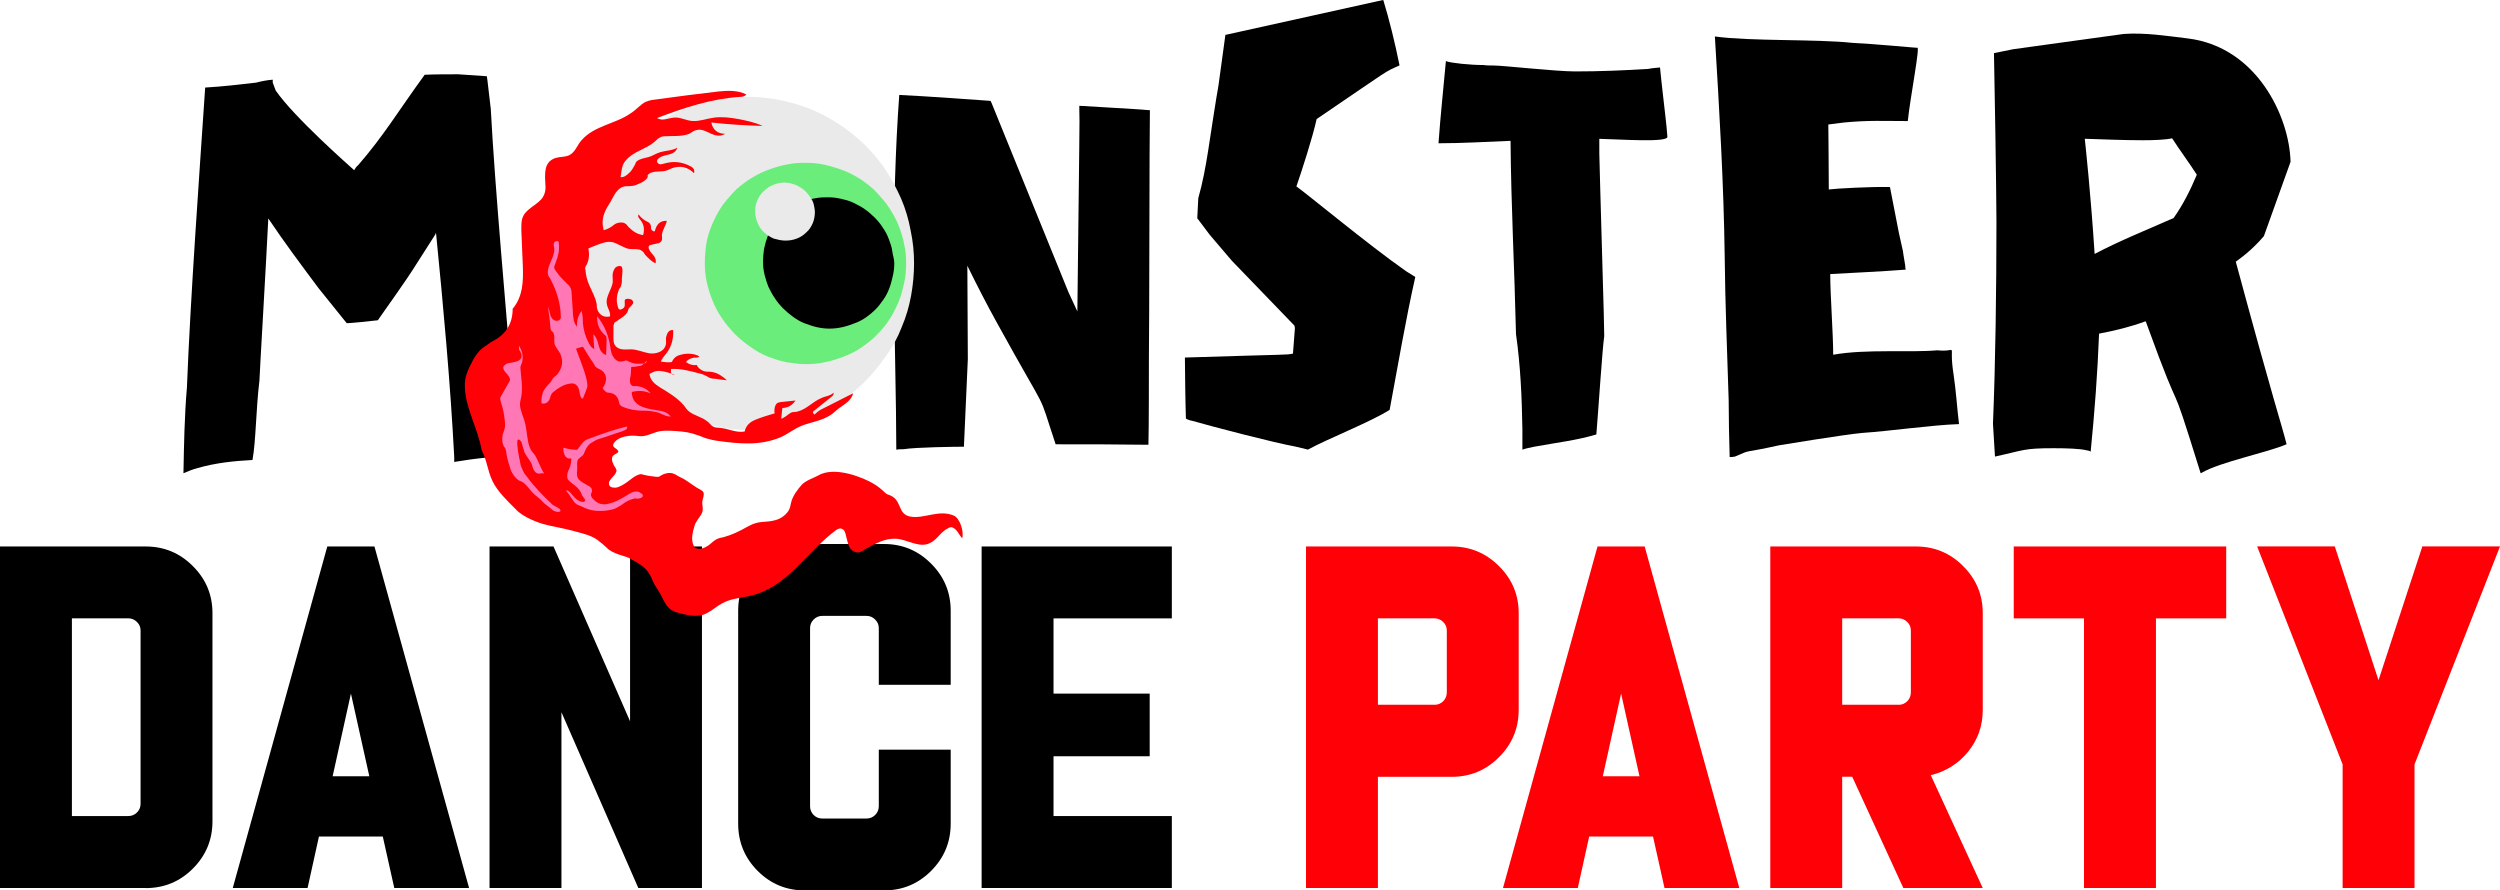 <?xml version="1.0" encoding="UTF-8"?><svg id="Layer_2" xmlns="http://www.w3.org/2000/svg" viewBox="0 0 472.89 168.43"><g id="Layer_1-2"><path d="M27.56,167.97H0v-64.6h27.56c3.48,0,6.46,1.24,8.92,3.71,2.47,2.46,3.71,5.43,3.71,8.9v39.38c0,3.49-1.24,6.47-3.71,8.94-2.46,2.46-5.43,3.69-8.92,3.69ZM24.27,154.36c.64,0,1.18-.22,1.63-.67.46-.46.69-1,.69-1.63v-32.81c0-.63-.23-1.16-.69-1.6-.45-.46-.99-.69-1.63-.69h-10.67v37.4h10.67Z"/><path d="M88.73,167.97h-14.15l-2.17-9.73h-12.08l-2.15,9.73h-14.15l17.88-64.6h8.92l17.9,64.6ZM69.86,146.84l-3.48-15.65-3.46,15.65h6.94Z"/><path d="M132.78,167.97h-12.04l-14.54-33.25v33.25h-13.6v-64.6h12.1l14.48,33.06v-33.06h13.6v64.6Z"/><path d="M167.2,168.43h-14.96c-3.49,0-6.46-1.23-8.92-3.69-2.46-2.47-3.69-5.45-3.69-8.94v-40.27c0-3.48,1.23-6.46,3.69-8.92,2.46-2.47,5.43-3.71,8.92-3.71h14.96c3.48,0,6.46,1.24,8.92,3.71,2.47,2.46,3.71,5.43,3.71,8.92v14h-13.6v-10.71c0-.64-.23-1.18-.69-1.63-.45-.46-.99-.69-1.63-.69h-8.38c-.63,0-1.17.23-1.63.69-.45.45-.67.99-.67,1.63v33.69c0,.64.22,1.19.67,1.65.46.45,1,.67,1.63.67h8.38c.64,0,1.18-.22,1.63-.67.46-.46.69-1.01.69-1.65v-10.71h13.6v14c0,3.49-1.24,6.47-3.71,8.94-2.46,2.46-5.43,3.69-8.92,3.69Z"/><path d="M221.66,167.97h-35.98v-64.6h35.98v13.6h-22.38v14.23h18.19v11.85h-18.19v11.31h22.38v13.6Z"/><path d="M329,167.97h-14.15l-2.17-9.73h-12.08l-2.15,9.73h-14.15l17.88-64.6h8.92l17.9,64.6ZM310.12,146.84l-3.48-15.65-3.46,15.65h6.94Z" style="fill:#ff0006;"/><path d="M375.05,167.97h-15.02l-9.67-21.04h-1.9v21.04h-13.6v-64.6h27.56c3.48,0,6.46,1.24,8.92,3.71,2.47,2.46,3.71,5.43,3.71,8.9v18.29c0,3.02-.93,5.66-2.77,7.92-1.85,2.27-4.2,3.74-7.06,4.44l9.83,21.35ZM359.13,133.32c.64,0,1.18-.22,1.63-.67s.69-1.01.69-1.67v-11.73c0-.63-.23-1.16-.69-1.6-.45-.46-.99-.69-1.63-.69h-10.67v16.35h10.67Z" style="fill:#ff0006;"/><path d="M407.8,167.97h-13.6v-51h-13.29v-13.6h40.19v13.6h-13.29v51Z" style="fill:#ff0006;"/><path d="M456.72,167.97h-13.6v-23.38l-16.17-41.23h14.69l8.27,25.31,8.29-25.31h14.69l-16.17,41.23v23.38Z" style="fill:#ff0006;"/><path d="M260.64,167.97h-13.6v-64.6h27.56c3.48,0,6.46,1.24,8.94,3.71,2.48,2.46,3.73,5.43,3.73,8.9v18.29c0,3.49-1.24,6.47-3.73,8.96s-5.45,3.71-8.94,3.71h-13.96v21.04ZM271.31,133.32c.67,0,1.22-.22,1.67-.67s.69-1.01.69-1.67v-11.73c0-.63-.23-1.16-.69-1.6-.45-.46-1-.69-1.67-.69h-10.67v16.35h10.67Z" style="fill:#ff0006;"/><path d="M34.69,89.52c.84-.37,1.78-.74,2.52-.93,3.45-1.03,7.09-1.4,10.55-1.58.65-3.54.65-9.58,1.31-14.98.09-2.32,1.31-22.89,1.68-30.71,2.99,4.47,6.26,8.84,9.52,13.21l5.32,6.61c.56,0,4.48-.38,5.88-.56.74-1.12,5.41-7.54,7.46-10.89l3.45-5.4c0-.06.03-.16.09-.28,1.4,14.15,2.71,28.29,3.45,42.44v.93c3.83-.65,7.84-1.11,11.76-1.11-.19-4.19-.47-8.47-.75-12.66-1.21-15.45-3.27-37.51-4.1-53.04-.47-3.82-.56-5.03-.74-6.15l-5.42-.37c-2.05,0-4.29,0-6.34.09-4.95,6.79-7.74,11.54-12.6,17.12-.37.28-.56.65-.74.93-1.03-.93-11.39-10.05-14.84-15.07l-.56-1.49v-.56c-1.12.09-2.05.28-3.17.56-3.17.37-6.34.74-9.61.93-1.12,16.66-2.8,39.92-3.45,56.68-.47,5.49-.56,10.98-.66,16.28Z"/><path d="M169.54,85.06c.47-.09,1.03-.09,1.4-.09,2.24-.38,9.8-.47,11.39-.47l.74-16.56-.09-17.68c1.78,3.63,3.64,7.26,5.6,10.8,10.45,18.98,7.38,11.82,11.1,22.98,5.79,0,11.67,0,17.55.09.09-2.79.09-13.68.09-16.38.09-4.56.09-42.62.19-46.9-3.18-.28-12.14-.74-13.35-.84v.84c.09,2.05,0,4.19-.37,38.06l-1.68-3.63-14.56-35.83-.19-.37c-1.21-.09-12.78-.93-17.26-1.12-.75,10.24-1.03,21.41-1.03,32.2.09,13.4.47,26.06.47,34.9Z"/><path d="M247.37,85.06c3.73-2.05,12.04-5.31,15.49-7.54,1.59-8.47,2.99-16.84,4.85-25.13l-1.77-1.11c-7.19-5.03-19.04-14.89-20.72-16.01,1.03-2.98,3.08-9.31,3.83-12.75,14.65-9.96,12.6-8.75,15.68-10.15-.84-4.19-1.96-8.74-3.08-12.38l-29.86,6.61-1.31,9.58c-.38,1.95-1.58,9.96-1.96,12.38-.47,2.98-1.03,6.05-1.86,8.93l-.19,3.82.09.09,2.24,2.98,4.2,4.93,11.85,12.28.09.46-.37,4.84c-1.49.28,0,.09-20.44.74.09,10.24.19,10.61.19,11.54.46.28.84.37,1.3.46,3.92,1.12,15.31,4.1,19.41,4.84l2.33.56Z"/><path d="M287.96,85.06c.75-.28,1.49-.38,2.24-.56,4.57-.83,8.03-1.21,11.76-2.32.38-4.56,1.12-16.01,1.49-18.61,0-1.4-.09-2.89-.09-4.37-.75-25.22-.75-27.64-.84-30.15v-2.79c4.11.09,12.88.74,12.88-.38-.19-2.6-.56-5.3-.84-7.91-.19-1.67-.38-3.35-.56-5.21-.65.09-1.4.09-2.24.28-4.67.28-9.15.47-13.81.47-3.64,0-13.63-1.12-15.4-1.12-.65,0-1.31,0-1.96-.09-2.43,0-6.16-.37-7.09-.74-.47,5.21-1.03,10.33-1.4,15.54,4.48,0,9.05-.28,13.63-.46.09,12.1.75,24.29,1.03,36.57.84,5.86,1.12,12.01,1.21,18.05v3.82Z"/><path d="M327.16,86.45c.37,0,.65,0,1.03-.09,3.45-1.49.84-.47,8.4-2.14,0,0,12.41-2.05,15.68-2.33,5.42-.37,13.07-1.49,18.29-1.67-.38-3.17-.56-6.24-1.03-9.4-1.03-6.52,1.12-4.09-3.08-4.56-5.04.47-13.53-.28-19.69.84,0-4-.56-11.26-.56-15.26,4.76-.28,9.52-.46,14.28-.84-.09-.28-.09-.46-.09-.74-.84-4.84.09-.37-1.21-6.23l-1.68-8.65c-3.55-.09-10.27.28-11.57.46,0-4-.09-11.54-.09-12.29l2.89-.37c4.76-.46,7.56-.28,12.14-.28.46-4.46,2.43-14.52,1.77-13.86-.46,0-8.12-.74-12.22-.93-6.81-.74-19.32-.28-26.04-1.21.84,13.86,1.68,27.82,1.86,41.69.09,9.03.47,18.05.75,27.08,0,3.54.09,7.17.19,10.8Z"/><path d="M416.28,89.52c.09,0,.09-.09.19-.09,3.45-2.05,12.41-3.81,16.05-5.4-1.03-4.09-2.24-7.26-9.61-34.53,1.86-1.3,3.73-2.97,5.32-4.84l5.04-14.05c-.19-8.47-6.35-21.78-19.51-23.35-3.92-.47-8.03-1.12-12.04-.84l-20.91,2.89-3.64.74c.09,3.16.47,26.98.47,31.92,0,12.75-.19,26.99-.66,38.16l.38,6.23c5.6-1.21,5.32-1.58,11.1-1.58,2.52,0,4.95.09,6.16.38.38.09.65.09.84.28.74-7.44,1.31-14.89,1.59-22.33,2.98-.56,5.97-1.3,8.77-2.33.06,0,.09.03.09.09,7.93,21.87,3.55,6.79,10.36,28.66ZM396.21,48.02c-.74-11.44-1.68-20.01-1.86-21.77,2.9.09,7.38.28,11.01.28,1.96,0,4.39-.09,5.51-.37,1.49,2.32,3.18,4.56,4.67,6.89-1.21,2.89-2.61,5.68-4.39,8.19-5.04,2.23-10.17,4.28-14.93,6.79Z"/><path d="M172.9,49.79c0,2.05-.19,4.09-.56,6.14-.38,2.05-.94,4.01-1.78,5.96-.74,1.95-1.77,3.81-2.98,5.49-1.21,1.67-2.52,3.35-4.02,4.84-1.49,1.49-3.08,2.79-4.85,3.91-1.78,1.12-3.55,2.14-5.42,2.89-1.86.74-3.82,1.4-5.88,1.77-2.06.37-4.02.56-6.07.56s-4.01-.28-6.07-.74c-2.05-.46-4.01-1.21-5.88-2.05-1.96-.93-4.2-1.95-5.97-2.98-1.78-1.11-3.36-2.14-4.67-3.72-1.31-1.49-2.43-2.98-3.55-4.66-1.12-1.67-2.15-3.44-2.98-5.21-.84-1.77-1.49-3.82-1.96-5.77-.47-1.95-.75-4-.84-5.96-.09-1.95.09-4,.38-5.95.38-1.95.84-3.91,1.59-5.77.74-1.86,1.68-3.72,2.8-5.4,1.12-1.77,2.43-3.35,3.83-4.84,1.4-1.49,2.98-2.89,4.76-4.1,1.78-1.21,3.55-2.23,5.51-3.07,1.96-.84,3.92-1.49,5.97-1.95,2.05-.47,4.2-.74,6.26-.84,2.15-.09,4.2.09,6.34.46,2.05.38,4.11.93,6.07,1.68,1.96.74,3.82,1.77,5.6,2.89,1.77,1.11,3.45,2.51,4.94,3.91,1.49,1.49,2.9,3.07,4.02,4.84,1.21,1.77,2.15,3.63,2.98,5.49.84,1.96,1.4,3.91,1.78,5.96.46,2.14.65,4.19.65,6.23Z" style="fill:#eaeaea;"/><path d="M171.4,49.79c0,1.21-.09,2.51-.37,3.72-.28,1.21-.56,2.42-1.03,3.54-.47,1.11-1.03,2.23-1.68,3.26-.65,1.03-1.4,1.95-2.33,2.89-.84.93-1.86,1.67-2.89,2.42s-2.15,1.31-3.36,1.77c-1.12.46-2.33.84-3.64,1.11-1.21.28-2.43.38-3.73.38s-2.52-.19-3.73-.38c-1.21-.28-2.43-.65-3.55-1.11s-2.24-1.12-3.27-1.86c-1.03-.74-1.96-1.49-2.9-2.42-.84-.93-1.68-1.86-2.33-2.89-.74-1.02-1.31-2.14-1.77-3.26-.47-1.12-.84-2.33-1.12-3.54s-.38-2.42-.38-3.63.09-2.42.28-3.63.56-2.42,1.03-3.54c.47-1.11,1.03-2.23,1.68-3.26.66-1.03,1.49-1.95,2.33-2.89.84-.93,1.87-1.68,2.9-2.42,1.03-.65,2.15-1.3,3.36-1.77s2.33-.84,3.64-1.11c1.3-.28,2.52-.38,3.73-.38,1.31,0,2.52.09,3.73.38,1.21.28,2.43.65,3.64,1.11s2.33,1.11,3.36,1.77c1.03.74,2.05,1.49,2.89,2.42.84.93,1.68,1.86,2.33,2.89.66,1.02,1.31,2.14,1.78,3.35.46,1.21.84,2.33,1.03,3.54.28,1.03.37,2.33.37,3.54Z" style="fill:#6aed7a;"/><path d="M169.16,49.79c0,.84-.09,1.58-.28,2.42-.19.83-.38,1.58-.66,2.32s-.65,1.49-1.12,2.14c-.46.65-.93,1.3-1.49,1.86s-1.12,1.03-1.78,1.49c-.65.47-1.4.84-2.15,1.12-.74.28-1.49.56-2.33.74-.84.18-1.59.28-2.43.28s-1.58-.09-2.43-.28c-.84-.19-1.58-.47-2.33-.74-.74-.28-1.49-.74-2.15-1.21-.65-.47-1.31-1.03-1.86-1.58-.56-.56-1.12-1.21-1.59-1.95-.46-.66-.84-1.4-1.21-2.14-.28-.74-.56-1.58-.74-2.33-.19-.84-.28-1.58-.28-2.42s.09-1.58.19-2.42c.19-.84.38-1.58.66-2.33.28-.74.65-1.49,1.12-2.14.46-.65.93-1.3,1.58-1.86.56-.56,1.21-1.12,1.87-1.49.65-.46,1.4-.84,2.15-1.11.74-.28,1.58-.56,2.33-.66.84-.18,1.58-.18,2.42-.18s1.59.09,2.43.28c.84.19,1.59.38,2.33.74.75.38,1.49.74,2.15,1.21.66.46,1.31,1.02,1.87,1.58.56.56,1.12,1.21,1.58,1.96.47.65.84,1.4,1.12,2.14.28.74.56,1.49.66,2.33s.37,1.4.37,2.23Z"/><path d="M154.14,40.02c0,.74-.09,1.4-.38,2.14-.28.65-.65,1.3-1.21,1.77-.56.56-1.12.93-1.86,1.21-.75.28-1.4.37-2.15.37s-1.49-.19-2.15-.37c-.66-.28-1.31-.65-1.87-1.21-.56-.46-.93-1.11-1.21-1.77-.28-.65-.46-1.4-.46-2.14s.09-1.4.37-2.05c.28-.65.66-1.3,1.21-1.77.56-.56,1.12-.93,1.78-1.21.65-.28,1.4-.46,2.15-.46s1.49.18,2.15.46c.65.28,1.31.65,1.86,1.21s.93,1.12,1.31,1.77c.28.56.38,1.3.47,2.05Z" style="fill:#eaeaea;"/><path d="M97.03,58.35c1.87-2.33,1.96-5.03,1.87-7.91-.09-2.33-.19-4.47-.28-6.7,0-1.03-.09-2.14.46-3.07.84-1.4,2.9-2.14,3.64-3.44.75-1.3.38-2.33.38-3.63s.09-2.6,1.21-3.35,2.33-.38,3.45-.93c1.12-.65,1.4-1.86,2.24-2.79,2.43-2.79,6.44-3.07,9.33-5.12,1.03-.65,1.96-1.77,2.8-2.14.93-.38,1.4-.38,2.05-.47,3.92-.56,7.74-1.02,11.67-1.49,1.86-.18,3.64-.28,5.32.56-.28.37-.74.46-1.21.46-5.51.37-10.54,2.05-15.68,4,1.12.65,2.05,0,3.27-.09s2.15.56,3.45.65,2.71-.46,4.11-.65c1.49-.18,3.08,0,4.57.28,1.49.28,3.18.65,4.57,1.3-3.27-.09-6.44-.28-9.7-.65.28,1.4,1.21,2.14,2.61,2.14-.84.56-1.78.37-2.61,0-.84-.38-1.77-.93-2.61-.74-.74.09-1.03.46-1.58.74-1.49.56-2.9.37-4.39.46-.38,0-.84,0-1.21.28-.38.19-.66.56-1.03.84-1.68,1.4-4.02,1.77-5.42,3.54-.74.83-.74,2.05-.93,3.07.66.09,1.21-.37,1.68-.84.46-.37.74-1.02,1.03-1.48.28-.47,0-.38.46-.74.47-.38,1.4-.56,2.15-.74.74-.19,1.3-.65,2.24-.93.93-.28,2.33-.28,3.17-.84-.19.74-.84,1.12-1.59,1.3-.74.19-1.49.28-2.05.84-.09.09-.19.19-.19.46s.28.47.56.56c.28,0,.56-.09.93-.19,1.68-.46,3.27-.28,4.85.56.56.28.84.74.65,1.3-1.21-1.21-2.61-1.49-4.2-.93-.38.18-.75.37-1.12.46-1.03.28-2.06,0-2.99.46-.13.06-.24.16-.37.28-.19.19,0,.09-.09.46-.09.38-.84.93-1.31,1.12-.47.18-1.12.56-1.68.56-.46.09-.93,0-1.4.09-1.03.18-1.78,1.3-2.15,2.05-.37.74-.74,1.3-1.03,1.77-.28.47-.37.65-.56,1.12-.47,1.21-.47,2.14-.19,3.35.74-.19,1.4-.56,1.96-1.03.56-.46,1.59-.56,2.05-.28.47.28.38.37.66.65.84.84,1.59,1.4,2.8,1.58.28-1.03.19-1.96-.46-2.79-.28-.38-.66-.74-.38-1.12.28.46.84.93,1.31,1.21.38.19.65.28.84.56.19.28.19.65.19.93s.66.74.74.38c.28-1.12.94-1.95,2.24-1.86-.18.93-.84,1.68-.93,2.7,0,.37.09.56,0,.93-.09.38-.56.65-.93.65-.38.09-.93.19-1.21.28s-.19,0-.28.19c-.09.18-.09-.09-.09.28s.46,1.03.84,1.4c.37.38.65,1.03.46,1.58-.74-.28-1.4-1.03-1.86-1.49s-.19-.56-.84-.93c-.56-.37-1.31-.18-2.24-.28s-2.33-1.12-3.27-1.3c-1.03-.19-2.15.28-2.9.56-.74.28-.93.37-1.58.65.18,1.02.18,1.95-.28,2.98-.09.18-.28.37-.28.56-.09.19-.09.28,0,.46.09,1.12.28,1.95.74,2.98.47,1.11,1.21,2.33,1.4,3.63,0,.37,0,.74.19,1.11.38.93,1.31,1.4,2.33,1.12.09-1.03-.56-1.49-.65-2.61-.09-1.11.84-2.42,1.12-3.63.09-.47,0-1.03,0-1.49s.18-1.03.46-1.4c.28-.38,1.12-.56,1.31-.19.28.74-.09,1.86,0,2.7,0,.28-.09.65-.19.93-.09.28-.28.37-.38.65-.46,1.11-.56,2.32-.09,3.54.18.46.93.09,1.12-.28.18-.37,0-1.02.09-1.3.09-.28.66-.28.94-.19.28,0,.65.28.65.65s-.65.84-.84,1.12c-.19.28-.09.37-.19.56-.47.93-1.4,1.3-2.24,1.95-.19.09-.38.19-.38.47-.09.28-.09.09-.09.56v1.77c0,.65-.09,1.49.66,2.05.74.56,1.77.38,2.7.38,1.03,0,2.33.56,3.36.74,1.12.18,2.52-.19,2.99-1.12.46-.84.09-1.3.28-2.05.18-.74.56-1.3,1.3-1.21.09,1.58-.28,2.98-1.12,4.19-.46.65-.93,1.02-1.21,1.77.66.09,1.4.19,2.06.09.37-.74.84-1.21,1.77-1.4.93-.28,2.43-.28,3.36.28.19.09-.09.28-.56.28-.38-.09-1.59.28-1.87.84.66.47,1.31.65,2.05.56.28.66,1.03,1.12,1.59,1.21.56.09.74,0,1.21.09,1.21.18,2.05.83,2.89,1.58-.65-.09-1.68-.18-2.15-.28-.31,0-.59-.03-.84-.09-.38-.09-.56-.28-.93-.46-.38-.19-.84-.38-1.31-.47-1.77-.46-3.45-.93-5.32-.84,0,.28-.09.56,0,.74.09.19.37.47.65.38-.84-.38-1.86-.65-2.7-.74-.84-.09-1.31.19-2.06.56.19,1.21.94,1.86,1.96,2.52,1.68,1.02,3.27,1.95,4.57,3.44.28.37.56.83.93,1.11,1.03.84,2.43,1.03,3.55,1.95.37.28.56.65,1.03.93.46.28,1.03.19,1.58.28,1.49.19,2.8.93,4.39.66.28-1.12.94-1.77,2.06-2.23,1.12-.47,2.42-.84,3.64-1.21-.18-.56,0-1.48.38-1.86.38-.28.56-.19.84-.28.93-.09,1.78-.19,2.71-.28-.56.84-1.31,1.3-2.24,1.4h-.19c-.06.06-.09.13-.09.19-.09.65-.09,1.3-.19,1.86.66-.19,1.31-.84,1.78-1.11.56-.28.93-.09,1.4-.28,1.68-.46,2.8-1.86,4.39-2.51.74-.38,1.68-.38,2.33-1.03.09.38-.19.65-.47.84-1.12.93-2.33,1.86-3.36,2.7-.19.09.09.65.28.56.37-.37.93-.84,1.58-1.11,1.87-.93,3.83-1.95,5.69-2.89-.37,1.4-1.58,2.05-2.61,2.79-.66.46-1.12,1.02-1.78,1.4-1.58,1.02-3.64,1.3-5.32,1.95-1.59.65-2.61,1.58-4.11,2.23-3.92,1.58-7.65,1.21-11.76.65-.74-.09-1.49-.28-2.15-.46-.66-.19-1.12-.47-1.78-.65-1.21-.47-2.52-.65-3.82-.74s-2.71-.19-3.92.18c-1.21.38-2.05.93-3.45.74-1.4-.18-3.45,0-4.39,1.12-.93,1.11.47,1.11.66,1.77.09.38-.84.47-1.12,1.03-.28.56.18,1.58.65,2.23.09.18.19.37.09.56-.19.84-1.4,1.49-1.4,2.23,0,.83.74.83,1.31.83.65-.09,1.4-.56,1.96-.93.56-.38,1.31-1.03,1.68-1.21.31-.18.59-.31.84-.37.28-.09.56,0,.84.09.75.19,1.49.28,2.33.37h.47c.19-.09.37-.18.46-.28.66-.38,1.49-.56,2.15-.38.66.19,1.12.65,1.68.84,1.31.65,2.24,1.58,3.55,2.23.28.19.56.28.65.65s-.09.93-.19,1.3c-.28,1.03.38,1.68-.28,2.79-.38.65-1.12,1.4-1.31,2.33-.28.93-.56,2.05-.28,3.07.09.28.19.66.47.84.74.56,1.86,0,2.43-.37.56-.38.74-.65,1.3-1.03.56-.37,1.03-.46,1.59-.56,1.68-.46,2.98-1.11,4.48-1.95.74-.38,1.21-.65,2.15-.84.84-.19,1.86-.09,2.9-.37,1.03-.19,2.15-.84,2.8-1.86.28-.46.38-1.02.47-1.49.28-1.3,1.31-2.6,2.05-3.44.84-.84,2.33-1.3,2.98-1.67,3.17-1.96,8.68.37,10.55,1.48,1.86,1.12,2.15,1.86,2.7,2.05,2.9.83,1.68,3.72,4.3,4.19,2.61.46,5.41-1.4,8.21-.19,1.12.46,1.96,2.98,1.59,4.28-.65-.65-.93-1.68-1.86-2.05-.28-.09-.56,0-.84.18-1.58.74-2.05,2.42-3.92,2.98s-3.92-.93-5.97-1.02c-2.05-.09-3.82.93-5.69,1.95-.37.19-.84.65-1.49.65s-1.49-.56-1.68-1.3c-.28-.65-.47-1.77-.65-2.33-.19-.56-.28-.65-.66-.84-.38-.18-.65,0-1.03.19-5.22,3.82-8.68,9.96-14.93,12.1-2.33.84-4.57.65-6.63,1.77-1.21.65-1.77,1.3-2.89,1.86-1.78,1.02-3.92.37-5.69-.09-1.78-.47-2.33-1.86-2.99-3.17-.65-1.3-1.12-1.58-1.68-2.98-.93-2.23-1.96-2.79-4.48-4.19-.75-.37-3.08-.74-4.2-1.95-.38-.37-1.03-.93-1.78-1.49-1.31-.93-3.27-1.3-4.95-1.77-1.77-.46-3.64-.74-5.32-1.21-.93-.28-1.86-.65-2.8-1.12-.84-.46-1.68-.93-2.33-1.67-1.59-1.58-3.45-3.35-4.39-5.31-.94-1.95-1.03-3.91-2.06-5.86-.65-4.01-3.08-7.91-3.17-12.01-.09-2.05.75-3.44,1.59-5.12.38-.65.56-.93,1.12-1.58.56-.65,1.58-1.21,2.33-1.77,2.61-1.3,4.01-3.26,4.01-6.33Z" style="fill:#ff0006;"/><path d="M111.31,64.77c-.56-1.03-.94-2.42-1.03-3.44-.09-1.03,0-1.58-.28-2.52-.66.93-.93,1.86-.84,2.98-.56-.56-.66-1.3-.75-2.05l-.28-4.19c0-.47-.09-.93-.28-1.21-.19-.37-.38-.46-.66-.74-.74-.74-1.4-1.4-1.96-2.23-.19-.19-.28-.38-.38-.65-.09-.38.19-.74.28-1.12.47-1.21.74-2.32.56-3.63,0-.09.09-.18-.09-.28-.19-.19-.75-.09-.84.37-.09.38.09.74.09,1.12,0,1.67-1.4,2.97-1.21,4.65,0,.38.28.56.47.93,1.12,2.14,1.86,4.37,1.96,6.79,0,.38.09.65-.19.93s-.84.28-1.21,0c-.37-.28-.56-.74-.65-1.21-.09-.46-.19-.83-.38-1.3.19,1.3.38,2.61.47,3.91,0,.28.09.56.19.65.09.19.19.19.28.28.46.65.18,1.31.28,2.05.09.74.75,1.31,1.12,2.05.66,1.48.38,2.88-.74,4.09-.19.18-.47.28-.65.56-.19.28-.19.37-.38.65s-.56.56-.84.93c-.75.83-1.03,1.95-.94,3.16.75.19,1.31-.19,1.59-.93.09-.18.09-.37.19-.65.09-.18.28-.46.46-.56.75-.65,1.78-1.3,2.61-1.49.84-.18,1.31-.28,1.87.28.56.56.37,1.77.84,2.33,0,0,0,.09.19.09s.09,0,.18-.28c.09-.28.47-1.03.56-1.4.09-.38.19-.38.19-.74s-.09-.93-.19-1.3c-.47-1.95-1.31-3.82-1.96-5.68.46-.19.84-.28,1.31-.38.65,1.03,1.21,2.05,1.96,3.07.19.28.19.46.46.74.28.28.66.37,1.12.65,1.12.84,1.03,2.23.19,3.35.19.38.56.74.84.84.28.09.47,0,.66.09.93.19,1.4.84,1.58,1.68.09.18,0,.37.19.56.19.18.28.28.47.37,1.12.47,2.52.74,3.64.74s2.43.09,3.36.46c.93.38,1.31.66,2.15.66-.75-.93-1.59-1.03-2.71-1.21-1.12-.18-2.33-.37-3.27-.93-.93-.56-1.4-1.4-1.4-2.52,1.21-.28,2.33-.28,3.55.28-.74-.93-1.58-1.3-2.8-1.4-.28,0-.38.09-.75-.09-.37-.28-.46-1.03-.28-1.58.18-.56.09-1.4.18-1.95.56,0,1.12-.09,1.68-.19.56-.09.93-.74,1.21-.93.19-.09-.09.46-.38.46-.93.09-1.86.19-2.8-.28-.28-.09-.47-.28-.66-.28-.28,0-.46.18-.74.18-.84.19-1.49-.37-1.86-1.11-.38-.74-.38-1.58-.56-2.42-.38-1.86-1.12-3.44-2.33-5.02-.09,1.3.28,2.42,1.21,3.35.19.19.38.28.47.46s.09.47.09.74c0,.93-.09,1.86-.09,2.79-.84-.28-1.21-1.02-1.4-1.77s-.38-1.58-1.03-2.14c.09.93.09,1.86.19,2.79-.75-.38-.84-.84-1.12-1.3Z" style="fill:#ff78b5;"/><path d="M98.24,68.12c-.38.28-.93.37-1.4.46-.46.09-.74.09-1.12.28-.37.28-.65.46-.46,1.02s1.21,1.21,1.21,1.96c0,.18-.09.28-.19.46-.47.84-1.03,1.77-1.49,2.6-.09.19-.19.38-.19.46,0,.19.09.28.09.47.28.84.56,1.95.66,2.7s.19,1.3.19,1.95-.28,1.12-.47,1.77c-.09.56-.09,1.4.09,1.86s.19.28.38.65c.18.38.18.56.28,1.21s.47,1.96.75,2.79c.28.84.93,1.68,1.49,2.05.56.38.47.09,1.03.56.56.37,1.21,1.4,1.78,1.95.56.56,1.21.93,1.68,1.49.47.56,1.4,1.11,1.87,1.58.46.47,1.77.66,1.58.09-.19-.46-1.03-.65-1.49-1.02-1.68-1.58-3.45-3.35-4.85-5.31-.19-.28-.38-.37-.65-.93-.19-.47-.56-1.03-.66-1.96-.19-.93-.65-3.07-.46-4,.09-.37.84.19.84.65.09.38.28,1.03.46,1.58.19.56,1.21,1.77,1.4,2.33.19.56.19.83.47,1.21.19.37.56.56.93.56s.56-.19.93,0c-.56-.93-1.03-2.14-1.49-3.07-.46-.93-.74-.74-1.21-1.86-.46-1.02-.56-3.16-.84-4.38-.28-1.3-.93-2.42-1.03-3.72,0-.56.19-1.12.28-1.68.28-1.86-.09-3.54-.19-5.3,0-.38.19-.65.28-.93.37-1.21,0-2.42-.56-3.26,0-.09,0,.46,0,.65s.28.37.38.74c.19.37.19,1.02-.28,1.3Z" style="fill:#ff78b5;"/><path d="M108.04,91.29c-.18-.19-.37-.28-.65-.65-.19-.47-.09-1.3.19-1.77.28-.46.46-1.4.46-1.67.09-.38,0-.19,0-.38s-.09-.09-.28-.09c-1.03,0-1.21-1.3-1.21-2.05.74.19,1.4.38,2.24.38.09,0,.09.09.38,0,.28-.19.65-.93,1.03-1.3.37-.47.84-.66,1.4-.84,2.24-.84,4.57-1.68,6.91-2.23.28-.09.09.46-.09.56s-.56.28-.84.38c-1.03.28-2.43.83-3.36,1.11s-1.31.37-2.05.84c-.74.37-1.12.84-1.49,1.67-.09.19-.09.28-.28.65-.18.38-.84.66-1.12,1.12-.18.46-.09,1.02-.09,1.58s-.19,1.11.09,1.77c.28.65,1.49,1.21,1.96,1.49.46.28.65.37.74.84.09.37-.28.65-.19,1.02.09.38.28.56.56.84.28.28.84.65,1.21.74.37.09.65.09,1.03.09,1.68-.28,3.08-1.11,4.39-1.95.46-.28.93-.47,1.4-.47s.65.19.93.38.28.19.28.46c-.09.28-.28.38-.66.47-.28.09-.38,0-.84,0-.47.09-1.49.46-1.96.83-.47.38-1.4.93-1.87,1.12-.46.18-.74.18-1.12.28-1.03.19-2.24.19-3.17,0-.93-.18-1.59-.56-2.24-.83-.65-.28-.65-.19-1.12-.74-.47-.56-.93-1.49-1.49-2.05-.09-.09.19-.19.28-.09s.19.09.47.37c.28.28.84,1.03,1.21,1.3.37.28,1.12.65,1.49.38.38-.19-.28-.84-.46-1.12-.28-1.02-1.12-1.77-2.06-2.42Z" style="fill:#ff78b5;"/></g></svg>